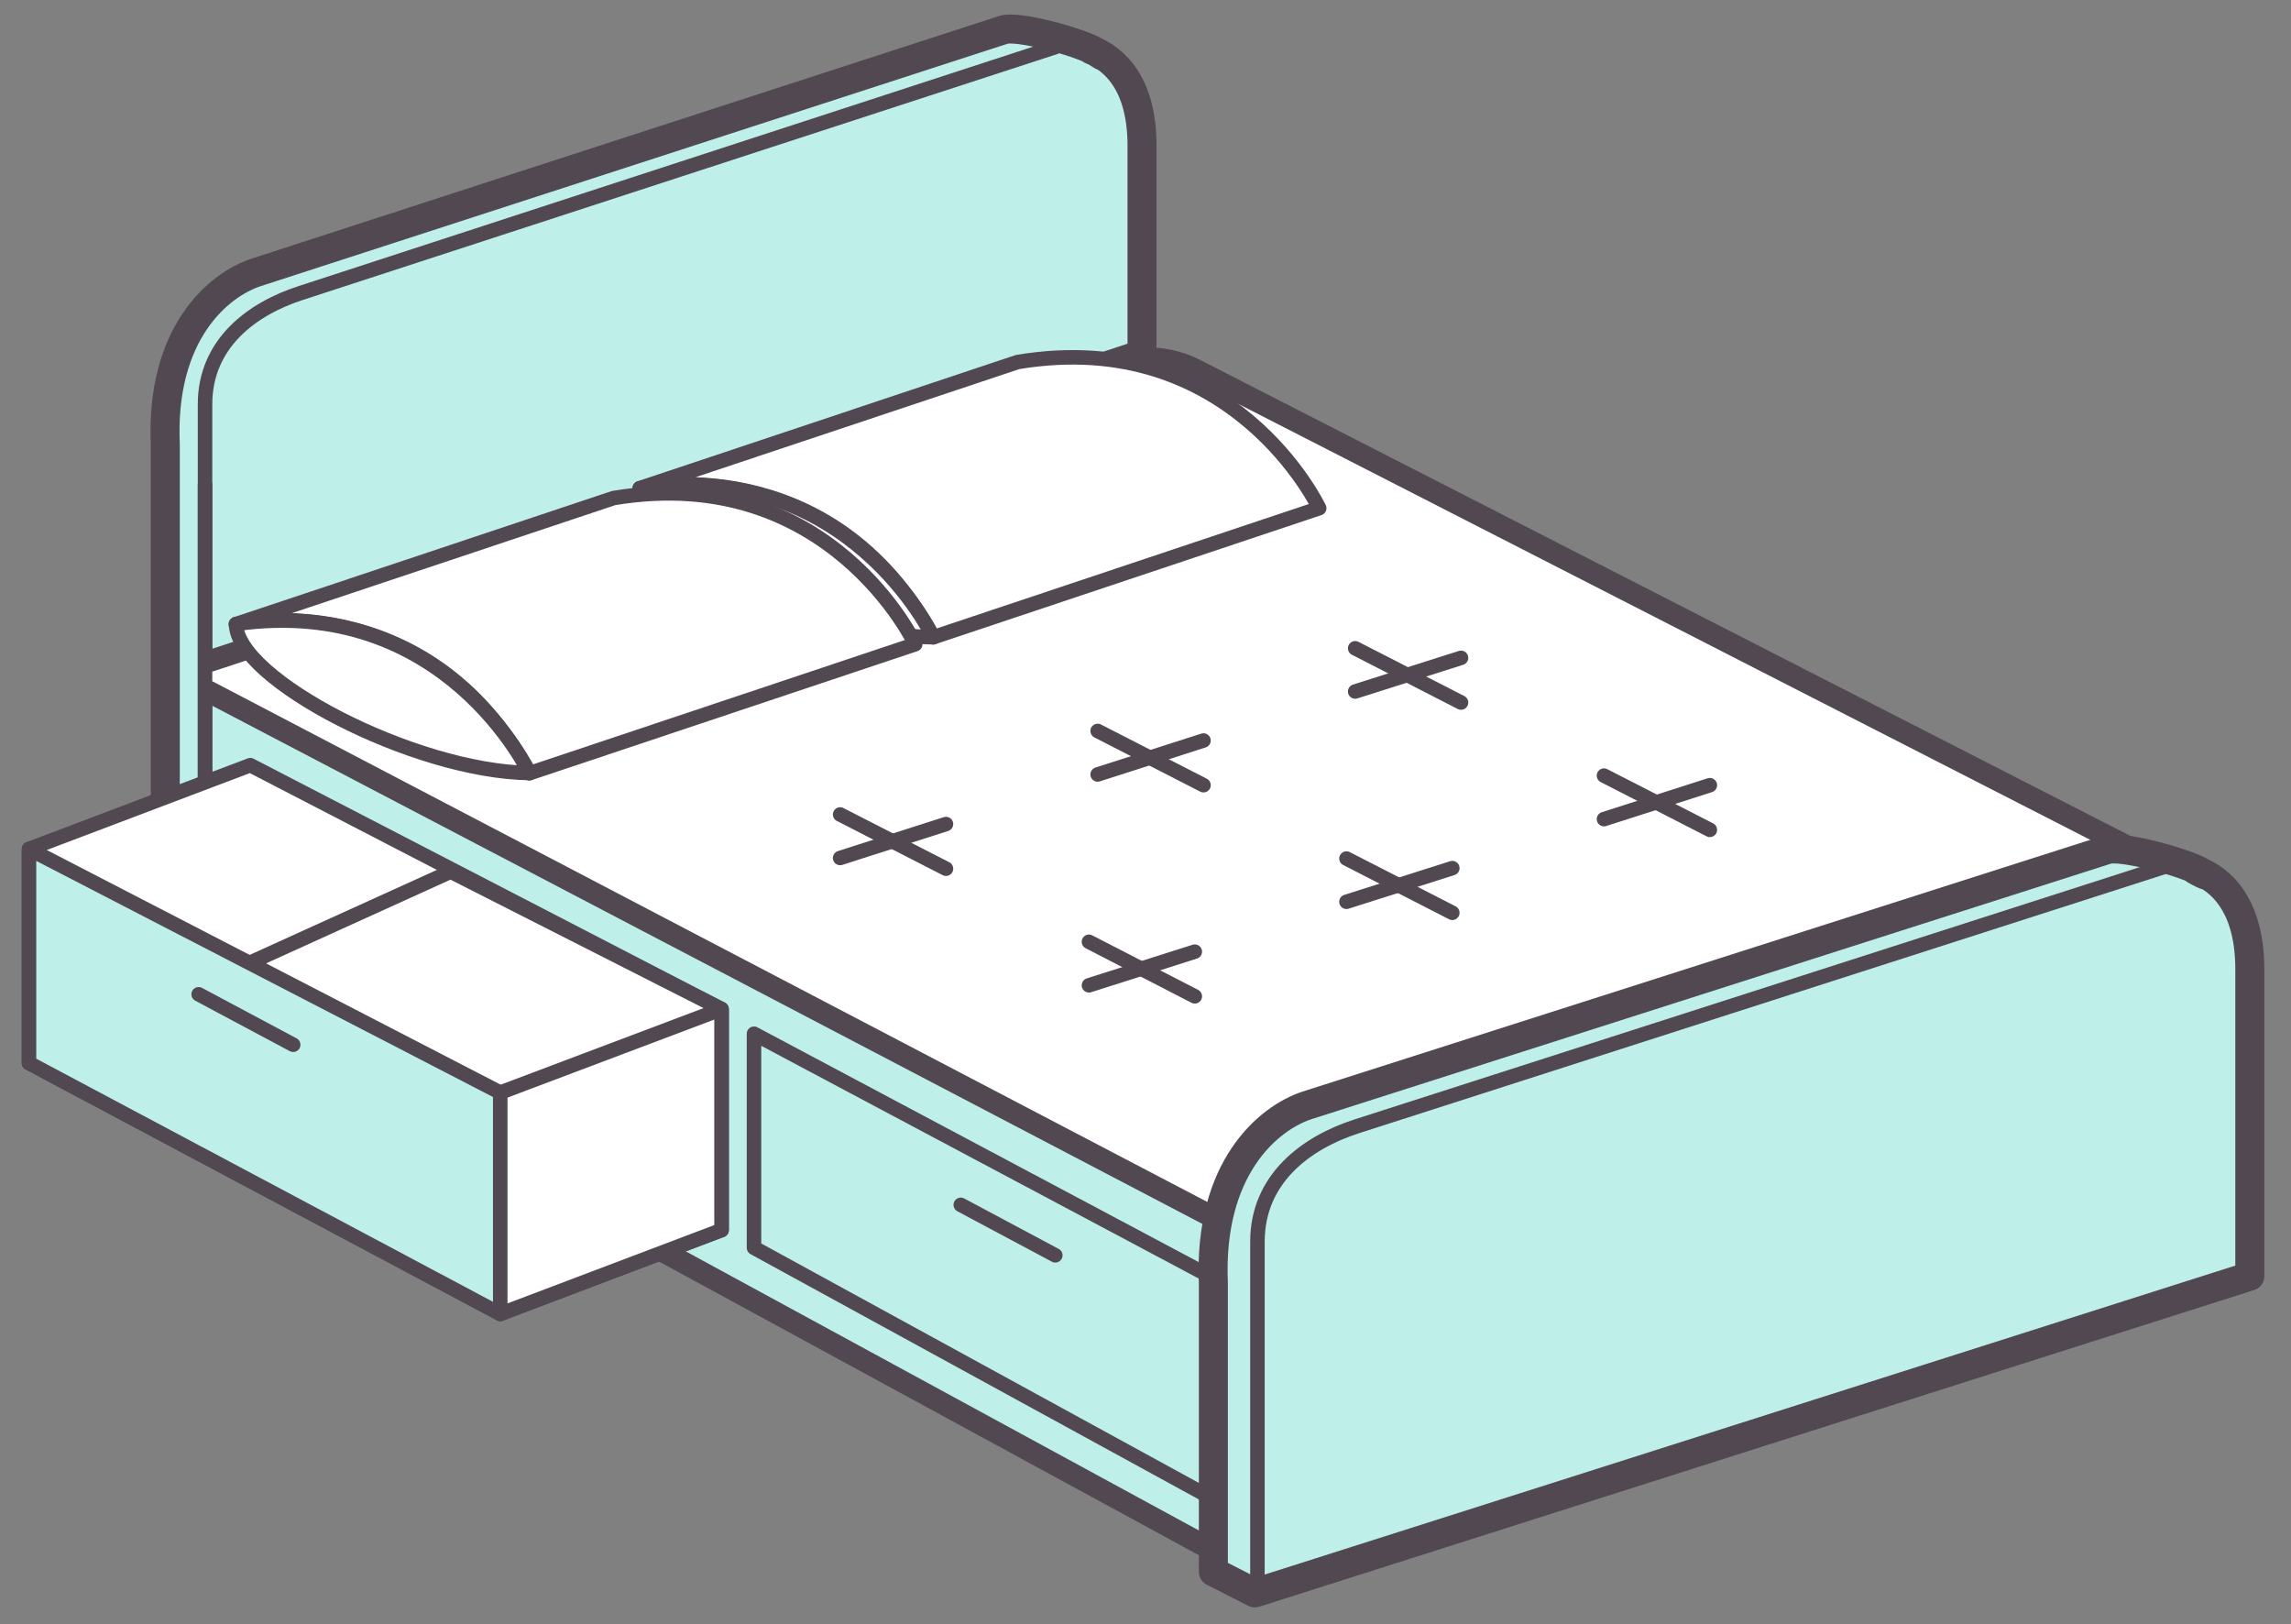 <svg height="56" viewBox="0 0 79 56" width="79" xmlns="http://www.w3.org/2000/svg"><rect x="0" y="0" width="79" height="56" fill="#808080" stroke="none"/><g fill="none" fill-rule="evenodd" transform="translate(1 1)"><path d="m6.07 34.223 1.83-.63v-12.45l20.83-6.75 9.65-3.18v-7.19c0-2.09-.91-2.98-1.76-3.31l.16.07s.51.32 0 0-2.72-.93-3.19-.75l-25.76 8.36c-1.3.43-3.3 2.1-3.13 5.94v19.18z" fill="#beefe9" fill-rule="nonzero" stroke="#514851" stroke-linecap="round" stroke-linejoin="round"/><path d="m6.07 34.223v-21.28c0-2.11 1.63-3.3 3.3-3.84l26.02-8.48" stroke="#514851" stroke-linecap="round" stroke-linejoin="round" stroke-width=".5"/><path d="m76.43 31.243v7.99c0 .42-.27.79-.67.91l-31.29 10.08c-.87.28-1.81 3.38-2.61 2.96l-35.23-19.63-.01-10.69-.01.58 35.42 18.15s1.23.71 3.67-.08c2.45-.79 30.03-9.68 30.03-9.68z" fill="#beefe9" fill-rule="nonzero"/><g stroke="#514851" stroke-linecap="round" stroke-linejoin="round"><path d="m6.23 21.793 31.23-10.26c.91-.3 1.9-.22 2.75.21l35.67 18.25c.8.41.7 1.57-.15 1.85l-30.96 9.98c-.9.29-1.89.21-2.73-.22l-35.83-18.75" fill="#fff" fill-rule="nonzero" stroke-width=".75"/><path d="m76.43 31.243v7.99c0 .42-.27.79-.67.91l-31.29 10.08c-.87.28-1.81 3.21-2.61 2.8l-35.78-19.46" stroke-width=".75"/><g stroke-width=".5" transform="translate(27.47 23.323)"><path d="m.5 3.76 3.65 1.87"/><path d="m.5 5.26 3.65-1.17"/><path d="m9.38.88 3.65 1.87"/><path d="m9.38 2.38 3.65-1.17"/></g><g stroke-width=".5" transform="translate(36.47 28.323)"><path d="m.08 3.15 3.65 1.88"/><path d="m.08 4.65 3.65-1.16"/><path d="m8.96.28 3.65 1.87"/><path d="m8.96 1.77 3.65-1.16"/></g><g stroke-width=".5" transform="translate(45.47 21.323)"><path d="m.26.03 3.65 1.87"/><path d="m.26 1.52 3.65-1.16"/></g><g stroke-width=".5" transform="translate(53.47 25.323)"><path d="m.84.42 3.65 1.87"/><path d="m.84 1.92 3.65-1.17"/></g><path d="m76.58 43.003v-10.58c0-2.02-.83-2.96-1.65-3.34s.53.33 0 0-2.8-.96-3.29-.78l-27.57 8.81c-1.34.44-3.4 2.17-3.23 6.13v9.95l1.43.73z" fill="#beefe9" fill-rule="nonzero"/><path d="m42.36 53.923v-12.11c0-2.17 1.68-3.41 3.4-3.97l27.83-8.94" stroke-width=".5"/><g fill="#fff" fill-rule="nonzero" stroke-width=".5" transform="translate(20.47 10.323)"><path d="m10.71 10.65 13.31-4.45s-2.96-6.28-10.4-5.04l-13.03 4.35s6.54-1.45 10.12 5.14z"/><path d="m.59 5.51c0 1.89 6.13 5.09 10.12 5.14 0 0-2.89-6.17-10.12-5.14z"/></g><g fill="#fff" fill-rule="nonzero" stroke-width=".5" transform="translate(6.47 15.323)"><path d="m10.78 10.34 13.31-4.45s-2.96-6.28-10.4-5.04l-13.03 4.35c.01-.01 6.55-1.45 10.12 5.14z"/><path d="m.67 5.19c0 1.89 6.13 5.09 10.12 5.14-.01.01-2.89-6.17-10.12-5.14z"/></g><path d="m6.07 15.713v12.56" stroke-width=".5"/><path d="m25 34.643v7.38l15.81 8.65v-7.62z" stroke-width=".5"/><path d="m7.63 32.763-7.63 2.89v-7.38l7.63-2.89 16.25 8.41v7.62z" fill="#fff" fill-rule="nonzero" stroke-width=".5"/><path d="m0 35.653 14.54-6.6 9.34 4.74v7.62l-7.63 2.89z" fill="#fff" fill-rule="nonzero" stroke-width=".5"/><path d="m0 28.273v7.38l16.25 8.65v-7.63z" fill="#beefe9" fill-rule="nonzero" stroke-width=".5"/><path d="m23.88 41.413-7.63 2.89v-7.63l7.63-2.88z" fill="#fff" fill-rule="nonzero" stroke-width=".5"/><path d="m5.85 33.283 3.26 1.74" stroke-width=".5"/><path d="m32.13 40.543 3.26 1.74" stroke-width=".5"/></g></g></svg>